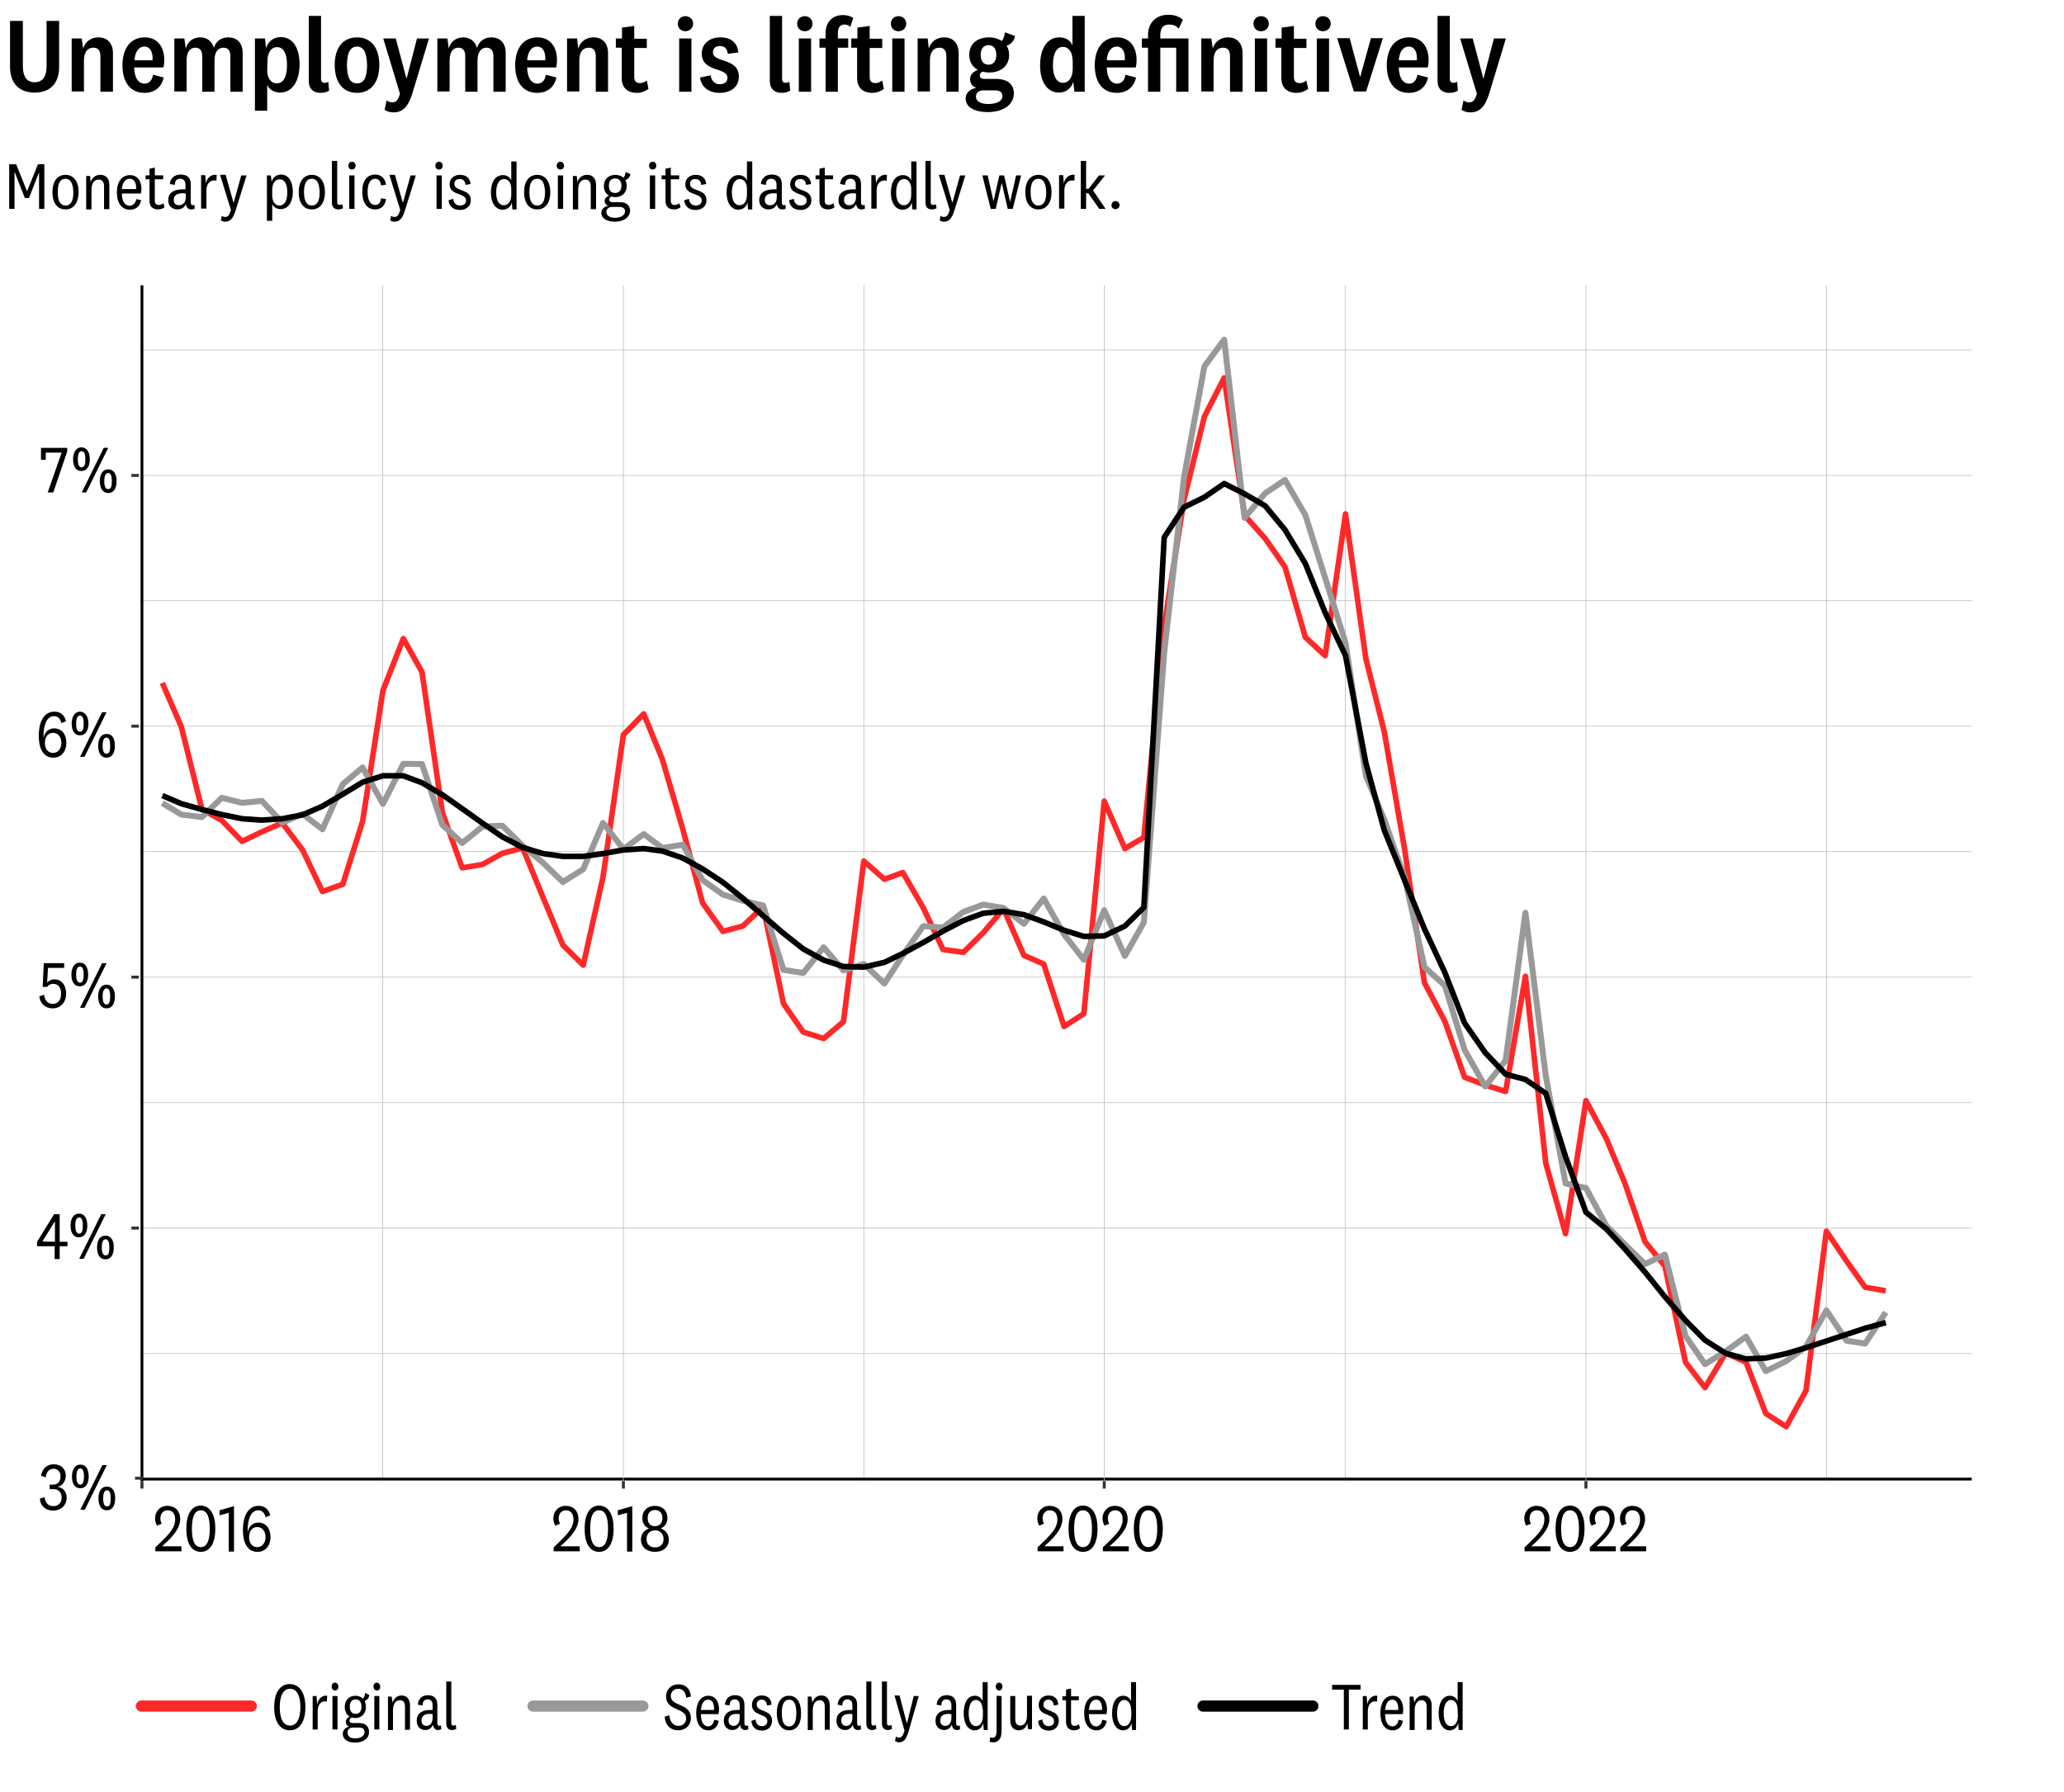<?xml version="1.0" encoding="utf-8"?>
<!-- Generator: Adobe Illustrator 27.5.0, SVG Export Plug-In . SVG Version: 6.00 Build 0)  -->
<svg version="1.0" id="Layer_1" xmlns="http://www.w3.org/2000/svg" xmlns:xlink="http://www.w3.org/1999/xlink" x="0px" y="0px"
	 viewBox="0 0 740 642.7" style="enable-background:new 0 0 740 642.7;" xml:space="preserve">
<style type="text/css">
	.st0{fill:#FFFFFF;}
	.st1{enable-background:new    ;}
	.st2{fill:none;stroke:#FF2828;stroke-width:4;stroke-linecap:round;stroke-linejoin:round;stroke-miterlimit:10;}
	.st3{fill:none;stroke:#999999;stroke-width:4;stroke-linecap:round;stroke-linejoin:round;stroke-miterlimit:10;}
	.st4{fill:none;stroke:#000000;stroke-width:4;stroke-linecap:round;stroke-linejoin:round;stroke-miterlimit:10;}
	.st5{fill:none;stroke:#BEBEBE;stroke-width:0.246;stroke-linejoin:round;stroke-miterlimit:10;}
	.st6{fill:none;stroke:#BEBEBE;stroke-width:0.25;stroke-linejoin:round;stroke-miterlimit:10;}
	.st7{fill:none;stroke:#000000;stroke-linejoin:round;stroke-miterlimit:10;}
	.st8{fill:none;stroke:#FF2828;stroke-width:2;stroke-linejoin:round;stroke-miterlimit:10;}
	.st9{fill:none;stroke:#999999;stroke-width:2.13;stroke-linejoin:round;stroke-miterlimit:10;}
	.st10{fill:none;stroke:#000000;stroke-width:2;stroke-linejoin:round;stroke-miterlimit:10;}
	.st11{fill:none;stroke:#333333;stroke-width:1.07;stroke-linejoin:round;stroke-miterlimit:10;}
</style>
<rect class="st0" width="740" height="642.7"/>
<g class="st1">
	<path d="M16.7,23.8V7.5h4.5V24c0,6.2-3.5,9.2-8.8,9.2S3.6,30.1,3.6,24V7.5h4.6v16.3c0,3.5,1.3,5.7,4.2,5.7
		C15.4,29.5,16.7,27.3,16.7,23.8z"/>
	<path d="M29.8,17.4c0.8-2.5,2.8-4,5.5-4c3.2,0,5.2,2.1,5.2,5.7v13.8H36V20.2c0-1.9-0.7-3.1-2.5-3.1c-1.9,0-3.4,1.3-3.4,4.6v11.1
		h-4.4v-19h3.6L29.8,17.4z"/>
	<path d="M54.9,26.8l3.8,1c-0.8,3.6-3.4,5.5-6.9,5.5c-5,0-7.9-3.7-7.9-9.9c0-6,2.9-10,8-10c4.7,0,7,3.6,7,8.1c0,1-0.1,1.9-0.3,2.7
		H48.1c0.1,3.6,1.4,5.8,3.8,5.8C53.6,29.9,54.5,28.8,54.9,26.8z M54.7,21.6c0-0.3,0-0.6,0-0.9c0-2.1-0.9-4-2.9-4
		c-2.2,0-3.4,2.1-3.6,4.9H54.7z"/>
	<path d="M81.8,13.4c3.2,0,5.2,2,5.2,5.6v13.9h-4.4V20.2c0-1.9-0.7-3.1-2.5-3.1c-1.7,0-3.2,1.3-3.2,4.6v11.2h-4.4V20.2
		c0-1.9-0.7-3.1-2.5-3.1c-1.7,0-3.1,1.3-3.1,4.6v11.1h-4.4v-19h3.6l0.5,3.6c0.7-2.6,2.7-4,5.2-4s4.3,1.5,4.9,3.8
		C77.3,14.9,79.2,13.4,81.8,13.4z"/>
	<path d="M95.4,17.3c0.6-2.2,2.5-4,5.2-4c4.5,0,6.8,4,6.8,9.8c0,6-2.6,10.1-7,10.1c-2.2,0-4-1.2-4.6-2.8v9.3h-4.4V13.8H95L95.4,17.3
		z M95.8,25.2c0,3.1,1.6,4.7,3.4,4.7c2.4,0,3.7-2.3,3.7-6.6c0-4.2-1.3-6.4-3.6-6.4c-1.9,0-3.4,1.7-3.4,5L95.8,25.2L95.8,25.2z"/>
	<path d="M118,32.5c-0.7,0.5-1.9,0.8-3.1,0.8c-2.4,0-4.2-1.3-4.2-4.3V5.7h4.4v22.6c0,1,0.5,1.4,1.3,1.4c0.5,0,0.9-0.1,1.3-0.4
		L118,32.5z"/>
	<path d="M128,33.3c-5,0-8-3.7-8-10c0-6.2,3-9.9,8-9.9s8,3.7,8,9.9C136,29.6,132.9,33.3,128,33.3z M128,16.7c-2.4,0-3.6,2.2-3.6,6.6
		s1.1,6.6,3.6,6.6s3.6-2.2,3.6-6.6C131.5,18.9,130.4,16.7,128,16.7z"/>
	<path d="M149.5,13.8h4.3l-5.9,19.5c-1.6,5.3-3.7,7-6.9,7c-1.2,0-2.4-0.4-3.1-0.9l0.7-3.4c0.7,0.5,1.3,0.7,2,0.7
		c1.3,0,2.1-0.6,2.8-3.1l-6-19.8h4.5l3.8,14.3h0.1L149.5,13.8z"/>
	<path d="M176.1,13.4c3.2,0,5.2,2,5.2,5.6v13.9h-4.4V20.2c0-1.9-0.7-3.1-2.5-3.1c-1.7,0-3.2,1.3-3.2,4.6v11.2h-4.4V20.2
		c0-1.9-0.7-3.1-2.5-3.1c-1.7,0-3.1,1.3-3.1,4.6v11.1h-4.4v-19h3.6l0.5,3.6c0.7-2.6,2.7-4,5.2-4s4.3,1.5,4.9,3.8
		C171.7,14.9,173.6,13.4,176.1,13.4z"/>
	<path d="M195.7,26.8l3.8,1c-0.8,3.6-3.4,5.5-6.9,5.5c-5,0-7.9-3.7-7.9-9.9c0-6,2.9-10,8-10c4.7,0,7,3.6,7,8.1c0,1-0.1,1.9-0.3,2.7
		H189c0.1,3.6,1.4,5.8,3.8,5.8C194.4,29.9,195.4,28.8,195.7,26.8z M195.5,21.6c0-0.3,0-0.6,0-0.9c0-2.1-0.9-4-2.9-4
		c-2.2,0-3.4,2.1-3.6,4.9H195.5z"/>
	<path d="M207.3,17.4c0.8-2.5,2.8-4,5.5-4c3.2,0,5.2,2.1,5.2,5.7v13.8h-4.4V20.2c0-1.9-0.7-3.1-2.5-3.1c-1.9,0-3.4,1.3-3.4,4.6v11.1
		h-4.4v-19h3.6L207.3,17.4z"/>
	<path d="M232.5,31.9c-1.1,0.8-2.6,1.4-4.1,1.4c-3.4,0-5.5-1.8-5.5-5.3V17.1h-2.1v-3.3h2.2V9.9l4.4-0.6v4.6h4.5v3.3h-4.5v10.4
		c0,1.6,0.8,2.2,2,2.2c0.9,0,1.6-0.3,2.5-0.9L232.5,31.9z"/>
	<path d="M245.7,11.2c-1.5,0-2.7-1.1-2.7-2.7s1.2-2.7,2.7-2.7c1.6,0,2.8,1.1,2.8,2.7S247.2,11.2,245.7,11.2z M247.9,13.8v19.1h-4.4
		V13.8H247.9z"/>
	<path d="M254.8,27c0.2,1.9,1.4,3.2,3.2,3.2c1.7,0,2.8-0.8,2.8-2.3c0-3.9-9.2-1.9-9.2-8.7c0-3.6,2.9-5.8,6.6-5.8c4,0,6.2,2,6.5,5.4
		l-3.8,0.5c-0.1-1.7-1-2.8-2.8-2.8c-1.5,0-2.5,0.8-2.5,2.3c0,3.8,9.3,1.8,9.3,8.7c0,3.7-2.9,5.8-6.9,5.8c-3.9,0-6.6-2.1-7-5.5
		L254.8,27z"/>
	<path d="M283.3,32.5c-0.7,0.5-1.9,0.8-3.1,0.8c-2.4,0-4.2-1.3-4.2-4.3V5.7h4.4v22.6c0,1,0.5,1.4,1.3,1.4c0.5,0,0.9-0.1,1.3-0.4
		L283.3,32.5z"/>
	<path d="M288.5,11.2c-1.5,0-2.7-1.1-2.7-2.7s1.2-2.7,2.7-2.7c1.6,0,2.8,1.1,2.8,2.7S290.1,11.2,288.5,11.2z M290.8,13.8v19.1h-4.4
		V13.8H290.8z"/>
	<path d="M293.8,17.1v-3.3h2.2v-2c0-4,2.6-6.4,6.2-6.4c1.5,0,2.7,0.4,3.7,1l-1,3.2c-0.7-0.5-1.2-0.8-2.1-0.8c-1.6,0-2.4,1.1-2.4,3v2
		h3.7v3.3h-3.7v15.8H296V17.1H293.8z"/>
	<path d="M316.9,31.9c-1.1,0.8-2.6,1.4-4.1,1.4c-3.4,0-5.5-1.8-5.5-5.3V17.1h-2.1v-3.3h2.2V9.9l4.4-0.6v4.6h4.5v3.3h-4.5v10.4
		c0,1.6,0.8,2.2,2,2.2c0.9,0,1.6-0.3,2.5-0.9L316.9,31.9z"/>
	<path d="M322.1,11.2c-1.5,0-2.7-1.1-2.7-2.7s1.2-2.7,2.7-2.7c1.6,0,2.8,1.1,2.8,2.7S323.7,11.2,322.1,11.2z M324.3,13.8v19.1h-4.4
		V13.8H324.3z"/>
	<path d="M333,17.4c0.8-2.5,2.8-4,5.5-4c3.2,0,5.2,2.1,5.2,5.7v13.8h-4.4V20.2c0-1.9-0.7-3.1-2.5-3.1c-1.9,0-3.4,1.3-3.4,4.6v11.1
		H329v-19h3.6L333,17.4z"/>
	<path d="M354.1,40.2c-4.2,0-7.9-1.5-7.9-4.9c0-2,1.6-3.4,3.9-3.8c-1.4-0.4-2.3-1.5-2.3-3.1c0-1.7,1.2-2.8,2.8-3.3
		c-1.9-1.1-3.1-2.9-3.1-5.4c0-4,2.9-6.3,7.1-6.3c1.8,0,3.3,0.5,4.6,1.3c0.6-0.7,0.9-1.8,1.1-3.1l3.6,1.3c-0.2,1.7-1.5,3-3,3.5
		c0.6,0.9,0.9,2.1,0.9,3.3c0,4-3,6.3-7.2,6.3c-0.8,0-1.6-0.1-2.3-0.3c-0.7,0.3-1,0.7-1,1.4c0,0.8,0.6,1.2,1.6,1.2h4.2
		c4.2,0,6.4,2,6.4,5.2C363.4,38.2,358.8,40.2,354.1,40.2z M354.2,37.3c3,0,5.2-0.9,5.2-2.9c0-1.3-0.9-2-2.7-2h-4.1
		c-1.6,0-2.7,0.8-2.7,2.3C349.9,36.4,351.8,37.3,354.2,37.3z M354.4,23.2c1.8,0,2.8-1.3,2.8-3.5c0-2.3-1-3.5-2.8-3.5
		s-2.8,1.3-2.8,3.5C351.6,22,352.7,23.2,354.4,23.2z"/>
	<path d="M384.8,29.3c-0.7,2.5-2.7,3.9-5.2,3.9c-4,0-6.7-3.7-6.7-9.7c0-6.2,2.6-10.1,6.9-10.1c2.5,0,4.1,1.3,4.7,2.9V5.7h4.4v27.2
		h-3.7L384.8,29.3z M384.5,21.4c0-3-1.6-4.6-3.4-4.6c-2.3,0-3.6,2.4-3.6,6.6c0,3.9,1.3,6.3,3.6,6.3c1.9,0,3.5-1.7,3.5-5v-3.3H384.5z
		"/>
	<path d="M403.5,26.8l3.8,1c-0.8,3.6-3.4,5.5-6.9,5.5c-5,0-7.9-3.7-7.9-9.9c0-6,2.9-10,8-10c4.7,0,7,3.6,7,8.1c0,1-0.1,1.9-0.3,2.7
		h-10.4c0.1,3.6,1.4,5.8,3.8,5.8C402.2,29.9,403.2,28.8,403.5,26.8z M403.3,21.6c0-0.3,0-0.6,0-0.9c0-2.1-0.9-4-2.9-4
		c-2.2,0-3.4,2.1-3.6,4.9H403.3z"/>
	<path d="M411.6,32.9V17.1h-2.2v-3.3h2.2v-1.2c0-4.5,2.9-7.3,7.3-7.3c2.2,0,3.9,0.6,5.2,1.8l-1.5,3.2c-0.9-1.1-2-1.5-3.4-1.5
		c-2.4,0-3.2,1.5-3.2,3.9v1.1h10.1v19.1h-4.4V17.1H416v15.8H411.6z"/>
	<path d="M434.8,17.4c0.8-2.5,2.8-4,5.5-4c3.2,0,5.2,2.1,5.2,5.7v13.8H441V20.2c0-1.9-0.7-3.1-2.5-3.1c-1.9,0-3.4,1.3-3.4,4.6v11.1
		h-4.4v-19h3.6L434.8,17.4z"/>
	<path d="M452.1,11.2c-1.5,0-2.7-1.1-2.7-2.7s1.2-2.7,2.7-2.7c1.6,0,2.8,1.1,2.8,2.7S453.7,11.2,452.1,11.2z M454.3,13.8v19.1h-4.4
		V13.8H454.3z"/>
	<path d="M469,31.9c-1.1,0.8-2.6,1.4-4.1,1.4c-3.4,0-5.5-1.8-5.5-5.3V17.1h-2.1v-3.3h2.2V9.9l4.4-0.6v4.6h4.5v3.3h-4.5v10.4
		c0,1.6,0.8,2.2,2,2.2c0.9,0,1.6-0.3,2.5-0.9L469,31.9z"/>
	<path d="M474.3,11.2c-1.5,0-2.7-1.1-2.7-2.7s1.2-2.7,2.7-2.7c1.6,0,2.8,1.1,2.8,2.7S475.8,11.2,474.3,11.2z M476.5,13.8v19.1h-4.4
		V13.8H476.5z"/>
	<path d="M487.7,27.5l3.8-13.8h4.3l-6,19.1h-4.4l-6-19.1h4.5l3.7,13.8H487.7z"/>
	<path d="M508.2,26.8l3.8,1c-0.8,3.6-3.4,5.5-6.9,5.5c-5,0-7.9-3.7-7.9-9.9c0-6,2.9-10,8-10c4.7,0,7,3.6,7,8.1c0,1-0.1,1.9-0.3,2.7
		h-10.4c0.1,3.6,1.4,5.8,3.8,5.8C506.9,29.9,507.8,28.8,508.2,26.8z M508,21.6c0-0.3,0-0.6,0-0.9c0-2.1-0.9-4-2.9-4
		c-2.2,0-3.4,2.1-3.6,4.9H508z"/>
	<path d="M522.7,32.5c-0.7,0.5-1.9,0.8-3.1,0.8c-2.4,0-4.2-1.3-4.2-4.3V5.7h4.4v22.6c0,1,0.5,1.4,1.3,1.4c0.5,0,0.9-0.1,1.3-0.4
		L522.7,32.5z"/>
	<path d="M535.6,13.8h4.3L534,33.3c-1.6,5.3-3.7,7-6.9,7c-1.2,0-2.4-0.4-3.1-0.9l0.7-3.4c0.7,0.5,1.3,0.7,2,0.7
		c1.3,0,2.1-0.6,2.8-3.1l-6-19.8h4.5l3.8,14.3h0.1L535.6,13.8z"/>
</g>
<g class="st1">
	<path d="M10.4,71H8.9l-3.6-9.2H5.2v3v10.1H3.3v-16h2.5l3.9,9.7l0,0l3.9-9.7h2.3v16H14V64.8v-3h0L10.4,71z"/>
	<path d="M23.5,75.1c-3,0-4.7-2.4-4.7-6.2c0-3.9,1.8-6.2,4.7-6.2s4.7,2.4,4.7,6.2C28.1,72.8,26.4,75.1,23.5,75.1z M23.5,64.1
		c-1.9,0-2.8,1.6-2.8,4.8c0,3.1,0.9,4.8,2.8,4.8s2.8-1.6,2.8-4.8C26.2,65.8,25.3,64.1,23.5,64.1z"/>
	<path d="M32.5,65.3c0.5-1.6,1.8-2.6,3.5-2.6c2,0,3.2,1.3,3.2,3.6V75h-1.9v-8.3c0-1.3-0.6-2.3-1.9-2.3c-1.4,0-2.6,1-2.6,3.6v7.1
		h-1.9v-12h1.4L32.5,65.3z"/>
	<path d="M48.9,71.4l1.7,0.4c-0.4,2.2-1.9,3.4-4,3.4c-3,0-4.7-2.4-4.7-6.2c0-3.7,1.7-6.2,4.7-6.2c2.8,0,4.1,2.3,4.1,4.9
		c0,0.7-0.1,1.2-0.2,1.7h-6.8c0,2.7,1,4.4,2.9,4.4C47.8,73.6,48.6,72.8,48.9,71.4z M48.8,67.8c0-0.2,0-0.5,0-0.6
		c0-1.6-0.7-3.1-2.3-3.1c-1.7,0-2.6,1.5-2.8,3.7H48.8z"/>
	<path d="M59,74.3c-0.6,0.5-1.4,0.8-2.3,0.8c-2,0-3.1-1.1-3.1-3v-7.8h-1.4v-1.4h1.4v-2.4l1.9-0.4v2.8h3v1.4h-3V72
		c0,1.1,0.6,1.5,1.4,1.5c0.6,0,1.1-0.2,1.7-0.6L59,74.3z"/>
	<path d="M68.4,72.7c0,0.6,0.3,0.9,0.7,0.9c0.2,0,0.5-0.1,0.6-0.2l0.1,1.4c-0.3,0.2-0.8,0.3-1.2,0.3c-0.8,0-1.4-0.3-1.7-1
		c-0.1-0.2-0.2-0.5-0.3-0.9c-0.4,1.2-1.6,1.9-3,1.9c-1.9,0-3.3-1.3-3.3-3.3c0-2.5,1.8-3.9,5.2-3.9c0.3,0,0.6,0,1,0v-1.7
		c0-1.2-0.6-2.1-1.9-2.1c-1.3,0-1.9,0.8-1.9,2.2L60.9,66c0.2-2.2,1.7-3.4,3.9-3.4c2.3,0,3.6,1.1,3.6,3.4
		C68.4,66,68.4,72.7,68.4,72.7z M66.6,69.4c-0.3,0-0.6-0.1-1-0.1c-2.1,0-3.3,0.7-3.3,2.4c0,1.2,0.7,1.9,1.9,1.9
		c1.3,0,2.4-0.9,2.4-2.9V69.4z"/>
	<path d="M77.6,64.8c-0.2,0-0.5-0.1-0.8-0.1c-1.7,0-2.8,1.4-2.8,3.6v6.5h-1.9v-12h1.5l0.2,3c0.4-2,1.9-3.4,3.9-3.1L77.6,64.8z"/>
	<path d="M86.5,62.9h1.9l-3.9,12.5c-1,3.3-2.2,4.1-3.8,4.1c-0.6,0-1.1-0.2-1.5-0.5l0.3-1.6c0.5,0.3,0.7,0.4,1.2,0.4
		c1,0,1.5-0.5,2.1-2.5l-3.9-12.6h2l2.8,9.9h0.1L86.5,62.9z"/>
	<path d="M97.4,65.2c0.3-1.4,1.6-2.6,3.3-2.6c2.9,0,4.3,2.7,4.3,6.2c0,3.6-1.6,6.2-4.4,6.2c-1.5,0-2.5-0.8-3-1.8v6h-1.9V62.9h1.4
		L97.4,65.2z M97.6,70.1c0,2.4,1.2,3.6,2.6,3.6c1.8,0,2.8-1.7,2.8-4.7s-0.9-4.7-2.8-4.7c-1.4,0-2.6,1.3-2.6,3.8V70.1z"/>
	<path d="M111.8,75.1c-3,0-4.7-2.4-4.7-6.2c0-3.9,1.8-6.2,4.7-6.2s4.7,2.4,4.7,6.2C116.5,72.8,114.7,75.1,111.8,75.1z M111.8,64.1
		c-1.9,0-2.8,1.6-2.8,4.8c0,3.1,0.9,4.8,2.8,4.8s2.8-1.6,2.8-4.8C114.5,65.8,113.7,64.1,111.8,64.1z"/>
	<path d="M123,74.7c-0.4,0.2-1.1,0.4-1.7,0.4c-1.4,0-2.3-0.8-2.3-2.4v-15h1.9v14.9c0,0.6,0.3,0.9,0.9,0.9c0.3,0,0.6-0.1,0.9-0.3
		L123,74.7z"/>
	<path d="M126.2,60.8c-0.8,0-1.3-0.6-1.3-1.4c0-0.8,0.5-1.4,1.3-1.4s1.3,0.6,1.3,1.4S126.9,60.8,126.2,60.8z M127.1,62.9v12h-1.9
		v-12H127.1z"/>
	<path d="M134.5,62.6c2.3,0,3.6,1.5,3.9,3.6l-1.8,0.3c-0.1-1.4-0.8-2.4-2.1-2.4c-1.8,0-2.7,1.8-2.7,4.7c0,2.9,0.9,4.7,2.7,4.7
		c1.3,0,2-1,2.1-2.4l1.8,0.3c-0.3,2.2-1.6,3.7-3.9,3.7c-2.9,0-4.6-2.4-4.6-6.2C129.8,65,131.5,62.6,134.5,62.6z"/>
	<path d="M147.2,62.9h1.9l-3.9,12.5c-1,3.3-2.2,4.1-3.8,4.1c-0.6,0-1.1-0.2-1.5-0.5l0.3-1.6c0.5,0.3,0.7,0.4,1.2,0.4
		c1,0,1.5-0.5,2.1-2.5l-3.9-12.6h2l2.8,9.9h0.1L147.2,62.9z"/>
	<path d="M157.4,60.8c-0.8,0-1.3-0.6-1.3-1.4c0-0.8,0.5-1.4,1.3-1.4s1.3,0.6,1.3,1.4S158.2,60.8,157.4,60.8z M158.4,62.9v12h-1.9
		v-12H158.4z"/>
	<path d="M162.5,71.3c0.1,1.4,1,2.4,2.4,2.4c1.3,0,2.2-0.6,2.2-1.8c0-2.9-5.9-1.6-5.9-5.8c0-2.1,1.6-3.4,3.7-3.4
		c2.3,0,3.6,1.2,3.8,3.3l-1.8,0.3c-0.1-1.2-0.7-2.1-2.1-2.1c-1.2,0-1.9,0.6-1.9,1.8c0,2.8,5.9,1.5,5.9,5.8c0,2.2-1.7,3.5-3.9,3.5
		c-2.4,0-3.9-1.3-4.1-3.5L162.5,71.3z"/>
	<path d="M183.5,72.6c-0.4,1.7-1.8,2.6-3.3,2.6c-2.5,0-4.2-2.4-4.2-6.1s1.5-6.3,4.3-6.3c1.6,0,2.6,0.9,3,1.9v-6.8h1.9v17.2h-1.5
		L183.5,72.6z M183.3,67.7c0-2.4-1.3-3.5-2.6-3.5c-1.7,0-2.8,1.8-2.8,4.8c0,2.8,0.9,4.6,2.8,4.6c1.4,0,2.6-1.2,2.6-3.8V67.7z"/>
	<path d="M192.6,75.1c-3,0-4.7-2.4-4.7-6.2c0-3.9,1.8-6.2,4.7-6.2s4.7,2.4,4.7,6.2C197.3,72.8,195.5,75.1,192.6,75.1z M192.6,64.1
		c-1.9,0-2.8,1.6-2.8,4.8c0,3.1,0.9,4.8,2.8,4.8s2.8-1.6,2.8-4.8C195.3,65.8,194.5,64.1,192.6,64.1z"/>
	<path d="M200.9,60.8c-0.8,0-1.3-0.6-1.3-1.4c0-0.8,0.5-1.4,1.3-1.4s1.3,0.6,1.3,1.4C202.3,60.2,201.7,60.8,200.9,60.8z M201.9,62.9
		v12H200v-12H201.9z"/>
	<path d="M207,65.3c0.5-1.6,1.8-2.6,3.5-2.6c2,0,3.2,1.3,3.2,3.6V75h-1.9v-8.3c0-1.3-0.6-2.3-1.9-2.3c-1.4,0-2.6,1-2.6,3.6v7.1h-1.9
		v-12h1.4L207,65.3z"/>
	<path d="M220.4,79.5c-2.5,0-4.8-1-4.8-3.2c0-1.3,1.1-2.3,2.5-2.5c-0.8-0.2-1.3-0.9-1.3-1.7c0-1,0.6-1.6,1.6-1.9
		c-1.2-0.6-1.9-1.9-1.9-3.5c0-2.4,1.7-4,4.1-4c1.2,0,2.2,0.4,2.9,1c0.5-0.4,0.7-1.1,0.8-2l1.7,0.7c-0.1,1.1-0.9,1.9-1.8,2.2
		c0.3,0.6,0.5,1.3,0.5,2.1c0,2.4-1.7,4-4.1,4c-0.5,0-0.9-0.1-1.4-0.2c-0.5,0.2-0.8,0.6-0.8,1.1c0,0.6,0.5,0.9,1.2,0.9h2.7
		c2.3,0,3.6,1.2,3.6,3.1C225.8,78.3,223.1,79.5,220.4,79.5z M220.4,78.1c2,0,3.7-0.8,3.7-2.3c0-1-0.7-1.6-2.1-1.6h-2.5
		c-1.2,0-2.1,0.7-2.1,1.8C217.4,77.4,218.8,78.1,220.4,78.1z M220.5,69.2c1.4,0,2.3-0.9,2.3-2.6S222,64,220.5,64
		c-1.4,0-2.2,0.9-2.2,2.6S219.1,69.2,220.5,69.2z"/>
	<path d="M234,60.8c-0.8,0-1.3-0.6-1.3-1.4c0-0.8,0.5-1.4,1.3-1.4s1.3,0.6,1.3,1.4S234.8,60.8,234,60.8z M234.9,62.9v12H233v-12
		H234.9z"/>
	<path d="M244,74.3c-0.6,0.5-1.4,0.8-2.3,0.8c-2,0-3.1-1.1-3.1-3v-7.8h-1.4v-1.4h1.4v-2.4l1.9-0.4v2.8h3v1.4h-3V72
		c0,1.1,0.6,1.5,1.4,1.5c0.6,0,1.1-0.2,1.7-0.6L244,74.3z"/>
	<path d="M247,71.3c0.1,1.4,1,2.4,2.4,2.4c1.3,0,2.2-0.6,2.2-1.8c0-2.9-5.9-1.6-5.9-5.8c0-2.1,1.6-3.4,3.7-3.4
		c2.3,0,3.6,1.2,3.8,3.3l-1.8,0.3c-0.1-1.2-0.7-2.1-2.1-2.1c-1.2,0-1.9,0.6-1.9,1.8c0,2.8,5.9,1.5,5.9,5.8c0,2.2-1.7,3.5-3.9,3.5
		c-2.4,0-3.9-1.3-4.1-3.5L247,71.3z"/>
	<path d="M268,72.6c-0.4,1.7-1.8,2.6-3.3,2.6c-2.5,0-4.2-2.4-4.2-6.1s1.5-6.3,4.3-6.3c1.6,0,2.6,0.9,3,1.9v-6.8h1.9v17.2h-1.5
		L268,72.6z M267.8,67.7c0-2.4-1.3-3.5-2.6-3.5c-1.7,0-2.8,1.8-2.8,4.8c0,2.8,0.9,4.6,2.8,4.6c1.4,0,2.6-1.2,2.6-3.8V67.7z"/>
	<path d="M280.3,72.7c0,0.6,0.3,0.9,0.7,0.9c0.2,0,0.5-0.1,0.6-0.2l0.1,1.4c-0.3,0.2-0.8,0.3-1.2,0.3c-0.8,0-1.4-0.3-1.7-1
		c-0.1-0.2-0.2-0.5-0.3-0.9c-0.4,1.2-1.6,1.9-3,1.9c-1.9,0-3.3-1.3-3.3-3.3c0-2.5,1.8-3.9,5.2-3.9c0.3,0,0.6,0,1,0v-1.7
		c0-1.2-0.6-2.1-1.9-2.1s-1.9,0.8-1.9,2.2l-1.8-0.3c0.2-2.2,1.7-3.4,3.9-3.4c2.3,0,3.6,1.1,3.6,3.4L280.3,72.7L280.3,72.7z
		 M278.5,69.4c-0.3,0-0.6-0.1-1-0.1c-2.1,0-3.3,0.7-3.3,2.4c0,1.2,0.7,1.9,1.9,1.9c1.3,0,2.4-0.9,2.4-2.9V69.4z"/>
	<path d="M284.6,71.3c0.1,1.4,1,2.4,2.4,2.4c1.3,0,2.2-0.6,2.2-1.8c0-2.9-5.9-1.6-5.9-5.8c0-2.1,1.6-3.4,3.7-3.4
		c2.3,0,3.6,1.2,3.8,3.3l-1.8,0.3c-0.1-1.2-0.7-2.1-2.1-2.1c-1.2,0-1.9,0.6-1.9,1.8c0,2.8,5.9,1.5,5.9,5.8c0,2.2-1.7,3.5-3.9,3.5
		c-2.4,0-3.9-1.3-4.1-3.5L284.6,71.3z"/>
	<path d="M299.2,74.3c-0.6,0.5-1.4,0.8-2.3,0.8c-2,0-3.1-1.1-3.1-3v-7.8h-1.4v-1.4h1.4v-2.4l1.9-0.4v2.8h3v1.4h-3V72
		c0,1.1,0.6,1.5,1.4,1.5c0.6,0,1.1-0.2,1.7-0.6L299.2,74.3z"/>
	<path d="M308.7,72.7c0,0.6,0.3,0.9,0.7,0.9c0.2,0,0.5-0.1,0.6-0.2l0.1,1.4c-0.3,0.2-0.8,0.3-1.2,0.3c-0.8,0-1.4-0.3-1.7-1
		c-0.1-0.2-0.2-0.5-0.3-0.9c-0.4,1.2-1.6,1.9-3,1.9c-1.9,0-3.3-1.3-3.3-3.3c0-2.5,1.8-3.9,5.2-3.9c0.3,0,0.6,0,1,0v-1.7
		c0-1.2-0.6-2.1-1.9-2.1s-1.9,0.8-1.9,2.2l-1.8-0.3c0.2-2.2,1.7-3.4,3.9-3.4c2.3,0,3.6,1.1,3.6,3.4L308.7,72.7L308.7,72.7z
		 M306.9,69.4c-0.3,0-0.6-0.1-1-0.1c-2.1,0-3.3,0.7-3.3,2.4c0,1.2,0.7,1.9,1.9,1.9c1.3,0,2.4-0.9,2.4-2.9V69.4z"/>
	<path d="M317.9,64.8c-0.2,0-0.5-0.1-0.8-0.1c-1.7,0-2.8,1.4-2.8,3.6v6.5h-1.9v-12h1.5l0.2,3c0.4-2,1.9-3.4,3.9-3.1L317.9,64.8z"/>
	<path d="M326.9,72.6c-0.4,1.7-1.8,2.6-3.3,2.6c-2.5,0-4.2-2.4-4.2-6.1s1.5-6.3,4.3-6.3c1.6,0,2.6,0.9,3,1.9v-6.8h1.9v17.2h-1.5
		L326.9,72.6z M326.7,67.7c0-2.4-1.3-3.5-2.6-3.5c-1.7,0-2.8,1.8-2.8,4.8c0,2.8,0.9,4.6,2.8,4.6c1.4,0,2.6-1.2,2.6-3.8V67.7z"/>
	<path d="M335.8,74.7c-0.4,0.2-1.1,0.4-1.7,0.4c-1.4,0-2.3-0.8-2.3-2.4v-15h1.9v14.9c0,0.6,0.3,0.9,0.9,0.9c0.3,0,0.6-0.1,0.9-0.3
		L335.8,74.7z"/>
	<path d="M344.2,62.9h1.9l-3.9,12.5c-1,3.3-2.2,4.1-3.8,4.1c-0.6,0-1.1-0.2-1.5-0.5l0.3-1.6c0.5,0.3,0.7,0.4,1.2,0.4
		c1,0,1.5-0.5,2.1-2.5l-3.9-12.6h2l2.8,9.9h0.1L344.2,62.9z"/>
	<path d="M360,62.9l2.1,9.3h0.1l2.1-9.3h1.8l-3,12h-1.8l-2.1-9.1h-0.1l-2.1,9.1h-1.8l-3-12h1.9l2.1,9.3l0,0l2.1-9.3L360,62.9
		L360,62.9z"/>
	<path d="M372.3,75.1c-3,0-4.7-2.4-4.7-6.2c0-3.9,1.8-6.2,4.7-6.2c3,0,4.7,2.4,4.7,6.2C377,72.8,375.2,75.1,372.3,75.1z M372.3,64.1
		c-1.9,0-2.8,1.6-2.8,4.8c0,3.1,0.9,4.8,2.8,4.8s2.8-1.6,2.8-4.8C375,65.8,374.1,64.1,372.3,64.1z"/>
	<path d="M385.2,64.8c-0.2,0-0.5-0.1-0.8-0.1c-1.7,0-2.8,1.4-2.8,3.6v6.5h-1.9v-12h1.5l0.2,3c0.4-2,1.9-3.4,3.9-3.1L385.2,64.8z"/>
	<path d="M396.4,74.9h-2.3l-3.9-5.6h-0.8v5.6h-1.9V57.7h1.9v10h0.9l3.7-4.8h2.2l-4.3,5.4L396.4,74.9z"/>
	<path d="M399.9,75c-0.8,0-1.4-0.6-1.4-1.4s0.6-1.5,1.4-1.5s1.5,0.6,1.5,1.5C401.4,74.4,400.7,75,399.9,75z"/>
</g>
<g class="st1">
	<path d="M109.5,612.2c0,5.2-2.1,8.3-5.6,8.3s-5.6-3.1-5.6-8.3s2.1-8.3,5.6-8.3C107.4,604,109.5,607,109.5,612.2z M100.3,612.2
		c0,4,1.2,6.6,3.7,6.6s3.7-2.6,3.7-6.6s-1.2-6.6-3.7-6.6C101.5,605.6,100.3,608.2,100.3,612.2z"/>
	<path d="M117.2,610.2c-0.2,0-0.4-0.1-0.7-0.1c-1.6,0-2.6,1.4-2.6,3.6v6.5h-1.8v-12h1.4l0.2,3c0.4-2,1.8-3.4,3.6-3.1L117.2,610.2z"
		/>
	<path d="M120.1,606.2c-0.7,0-1.2-0.6-1.2-1.4c0-0.8,0.5-1.4,1.2-1.4s1.2,0.6,1.2,1.4C121.4,605.6,120.9,606.2,120.1,606.2z
		 M121,608.2v12h-1.8v-12H121z"/>
	<path d="M127.3,624.9c-2.4,0-4.4-1-4.4-3.2c0-1.3,1-2.3,2.3-2.5c-0.7-0.2-1.2-0.9-1.2-1.7c0-1,0.6-1.6,1.4-1.9
		c-1.1-0.6-1.8-1.9-1.8-3.5c0-2.4,1.6-4,3.8-4c1.1,0,2,0.4,2.7,1c0.5-0.4,0.7-1.1,0.8-2l1.5,0.7c-0.1,1.1-0.8,1.9-1.7,2.2
		c0.3,0.6,0.5,1.3,0.5,2.1c0,2.4-1.6,4-3.8,4c-0.4,0-0.9-0.1-1.3-0.2c-0.5,0.2-0.8,0.6-0.8,1.1c0,0.6,0.4,0.9,1.1,0.9h2.5
		c2.1,0,3.4,1.2,3.4,3.1C132.4,623.7,129.9,624.9,127.3,624.9z M127.3,623.4c1.9,0,3.4-0.8,3.4-2.3c0-1-0.6-1.6-1.9-1.6h-2.3
		c-1.1,0-1.9,0.7-1.9,1.8C124.6,622.8,125.9,623.4,127.3,623.4z M127.5,614.6c1.3,0,2.1-0.9,2.1-2.6s-0.8-2.6-2.1-2.6
		c-1.3,0-2.1,0.9-2.1,2.6S126.2,614.6,127.5,614.6z"/>
	<path d="M135.1,606.2c-0.7,0-1.2-0.6-1.2-1.4c0-0.8,0.5-1.4,1.2-1.4s1.2,0.6,1.2,1.4C136.4,605.6,135.9,606.2,135.1,606.2z
		 M136,608.2v12h-1.8v-12H136z"/>
	<path d="M140.8,610.6c0.4-1.6,1.6-2.6,3.2-2.6c1.8,0,3,1.3,3,3.6v8.7h-1.8V612c0-1.3-0.5-2.3-1.8-2.3s-2.5,1-2.5,3.6v7.1h-1.8v-12
		h1.3L140.8,610.6z"/>
	<path d="M156.8,618c0,0.6,0.3,0.9,0.7,0.9c0.2,0,0.4-0.1,0.6-0.2l0.1,1.4c-0.3,0.2-0.8,0.3-1.1,0.3c-0.7,0-1.3-0.3-1.6-1
		c-0.1-0.2-0.2-0.5-0.3-0.9c-0.4,1.2-1.5,1.9-2.7,1.9c-1.8,0-3.1-1.3-3.1-3.3c0-2.5,1.7-3.9,4.8-3.9c0.3,0,0.6,0,0.9,0v-1.7
		c0-1.2-0.5-2.1-1.8-2.1c-1.2,0-1.8,0.8-1.8,2.2l-1.7-0.3c0.2-2.2,1.6-3.4,3.6-3.4c2.1,0,3.4,1.1,3.4,3.4L156.8,618L156.8,618z
		 M155.1,614.7c-0.2,0-0.6-0.1-0.9-0.1c-2,0-3.1,0.7-3.1,2.4c0,1.2,0.7,1.9,1.8,1.9c1.2,0,2.2-0.9,2.2-2.9V614.7z"/>
	<path d="M163.6,620c-0.4,0.2-1,0.4-1.5,0.4c-1.3,0-2.1-0.8-2.1-2.4v-15h1.8v14.9c0,0.6,0.3,0.9,0.8,0.9c0.3,0,0.6-0.1,0.8-0.3
		L163.6,620z"/>
</g>
<line class="st2" x1="50.7" y1="611.8" x2="90.1" y2="611.8"/>
<g class="st1">
	<path d="M238.3,615.6l1.7-0.5c0.1,2.2,1.4,3.8,3.2,3.8c1.6,0,2.8-1,2.8-2.7c0-3.9-7.2-2.5-7.2-7.9c0-2.5,1.9-4.3,4.4-4.3
		c2.6,0,4.3,1.5,4.5,4.4l-1.7,0.4c-0.1-1.8-1.1-3.2-2.8-3.2c-1.6,0-2.7,1.1-2.7,2.6c0,3.9,7.2,2.4,7.2,7.9c0,2.7-2,4.4-4.6,4.4
		C240.4,620.5,238.5,618.6,238.3,615.6z"/>
	<path d="M256.1,616.7l1.6,0.4c-0.4,2.2-1.8,3.4-3.7,3.4c-2.8,0-4.4-2.4-4.4-6.2c0-3.7,1.6-6.2,4.4-6.2c2.6,0,3.8,2.3,3.8,4.9
		c0,0.7-0.1,1.2-0.2,1.7h-6.3c0,2.7,0.9,4.4,2.7,4.4C255.1,619,255.8,618.1,256.1,616.7z M256,613.2c0-0.2,0-0.5,0-0.6
		c0-1.6-0.6-3.1-2.1-3.1c-1.6,0-2.4,1.5-2.6,3.7L256,613.2L256,613.2z"/>
	<path d="M266.9,618c0,0.6,0.3,0.9,0.7,0.9c0.2,0,0.4-0.1,0.6-0.2l0.1,1.4c-0.3,0.2-0.8,0.3-1.1,0.3c-0.7,0-1.3-0.3-1.6-1
		c-0.1-0.2-0.2-0.5-0.3-0.9c-0.4,1.2-1.5,1.9-2.7,1.9c-1.8,0-3.1-1.3-3.1-3.3c0-2.5,1.7-3.9,4.8-3.9c0.3,0,0.6,0,0.9,0v-1.7
		c0-1.2-0.5-2.1-1.8-2.1c-1.2,0-1.8,0.8-1.8,2.2l-1.7-0.3c0.2-2.2,1.6-3.4,3.6-3.4c2.1,0,3.4,1.1,3.4,3.4V618z M265.2,614.7
		c-0.2,0-0.6-0.1-0.9-0.1c-2,0-3.1,0.7-3.1,2.4c0,1.2,0.7,1.9,1.8,1.9c1.2,0,2.2-0.9,2.2-2.9V614.7z"/>
	<path d="M270.9,616.6c0.1,1.4,0.9,2.4,2.2,2.4c1.2,0,2-0.6,2-1.8c0-2.9-5.5-1.6-5.5-5.8c0-2.1,1.5-3.4,3.5-3.4
		c2.2,0,3.4,1.2,3.5,3.3l-1.6,0.3c-0.1-1.2-0.7-2.1-1.9-2.1c-1.1,0-1.8,0.6-1.8,1.8c0,2.8,5.5,1.5,5.5,5.8c0,2.2-1.6,3.5-3.6,3.5
		c-2.2,0-3.7-1.3-3.8-3.5L270.9,616.6z"/>
	<path d="M282.9,620.5c-2.7,0-4.4-2.4-4.4-6.2c0-3.9,1.6-6.2,4.4-6.2s4.3,2.4,4.3,6.2C287.3,618.1,285.7,620.5,282.9,620.5z
		 M282.9,609.5c-1.7,0-2.6,1.6-2.6,4.8c0,3.1,0.8,4.8,2.6,4.8s2.6-1.6,2.6-4.8S284.7,609.5,282.9,609.5z"/>
	<path d="M291.3,610.6c0.4-1.6,1.6-2.6,3.2-2.6c1.8,0,3,1.3,3,3.6v8.7h-1.8V612c0-1.3-0.5-2.3-1.8-2.3s-2.5,1-2.5,3.6v7.1h-1.8v-12
		h1.3L291.3,610.6z"/>
	<path d="M307.3,618c0,0.6,0.3,0.9,0.7,0.9c0.2,0,0.4-0.1,0.6-0.2l0.1,1.4c-0.3,0.2-0.8,0.3-1.1,0.3c-0.7,0-1.3-0.3-1.6-1
		c-0.1-0.2-0.2-0.5-0.3-0.9c-0.4,1.2-1.5,1.9-2.7,1.9c-1.8,0-3.1-1.3-3.1-3.3c0-2.5,1.7-3.9,4.8-3.9c0.3,0,0.6,0,0.9,0v-1.7
		c0-1.2-0.5-2.1-1.8-2.1c-1.2,0-1.8,0.8-1.8,2.2l-1.7-0.3c0.2-2.2,1.6-3.4,3.6-3.4c2.1,0,3.4,1.1,3.4,3.4V618z M305.6,614.7
		c-0.2,0-0.6-0.1-0.9-0.1c-2,0-3.1,0.7-3.1,2.4c0,1.2,0.7,1.9,1.8,1.9c1.2,0,2.2-0.9,2.2-2.9V614.7z"/>
	<path d="M314.2,620c-0.4,0.2-1,0.4-1.5,0.4c-1.3,0-2.1-0.8-2.1-2.4v-15h1.8v14.9c0,0.6,0.3,0.9,0.8,0.9c0.3,0,0.6-0.1,0.8-0.3
		L314.2,620z"/>
	<path d="M319.8,620c-0.4,0.2-1,0.4-1.5,0.4c-1.3,0-2.1-0.8-2.1-2.4v-15h1.8v14.9c0,0.6,0.3,0.9,0.8,0.9c0.3,0,0.6-0.1,0.8-0.3
		L319.8,620z"/>
	<path d="M327.6,608.2h1.8l-3.6,12.5c-0.9,3.3-2,4.1-3.5,4.1c-0.5,0-1-0.2-1.4-0.5l0.3-1.6c0.4,0.3,0.7,0.4,1.1,0.4
		c0.9,0,1.4-0.5,2-2.5l-3.6-12.6h1.8l2.6,9.9h0.1L327.6,608.2z"/>
	<path d="M342.8,618c0,0.6,0.3,0.9,0.7,0.9c0.2,0,0.4-0.1,0.6-0.2l0.1,1.4c-0.3,0.2-0.8,0.3-1.1,0.3c-0.7,0-1.3-0.3-1.6-1
		c-0.1-0.2-0.2-0.5-0.3-0.9c-0.4,1.2-1.5,1.9-2.7,1.9c-1.8,0-3.1-1.3-3.1-3.3c0-2.5,1.7-3.9,4.8-3.9c0.3,0,0.6,0,0.9,0v-1.7
		c0-1.2-0.5-2.1-1.8-2.1c-1.2,0-1.8,0.8-1.8,2.2l-1.7-0.3c0.2-2.2,1.6-3.4,3.6-3.4c2.1,0,3.4,1.1,3.4,3.4V618z M341.1,614.7
		c-0.2,0-0.6-0.1-0.9-0.1c-2,0-3.1,0.7-3.1,2.4c0,1.2,0.7,1.9,1.8,1.9c1.2,0,2.2-0.9,2.2-2.9V614.7z"/>
	<path d="M352.5,617.9c-0.4,1.7-1.6,2.6-3.1,2.6c-2.3,0-3.9-2.4-3.9-6.1c0-3.7,1.4-6.3,4-6.3c1.5,0,2.4,0.9,2.8,1.9v-6.8h1.8v17.2
		h-1.4L352.5,617.9z M352.3,613.1c0-2.4-1.2-3.5-2.4-3.5c-1.6,0-2.6,1.8-2.6,4.8c0,2.8,0.9,4.6,2.6,4.6c1.3,0,2.5-1.2,2.5-3.8v-2.1
		H352.3z"/>
	<path d="M359.1,608.2v12.7c0,2.9-1.6,4.5-4.3,3.7l0.2-1.6c1.6,0.5,2.3-0.2,2.3-2.3v-12.6L359.1,608.2L359.1,608.2z M358.2,606.2
		c-0.7,0-1.2-0.6-1.2-1.4c0-0.8,0.5-1.4,1.2-1.4s1.2,0.6,1.2,1.4C359.4,605.6,358.9,606.2,358.2,606.2z"/>
	<path d="M368.3,617.9c-0.4,1.7-1.5,2.6-3.1,2.6c-1.7,0-3-1.2-3-3.6v-8.7h1.8v8.4c0,1.3,0.6,2.2,1.8,2.2c1.3,0,2.4-1.1,2.4-3.6v-7.1
		h1.8v12h-1.4L368.3,617.9z"/>
	<path d="M373.7,616.6c0.1,1.4,0.9,2.4,2.2,2.4c1.2,0,2-0.6,2-1.8c0-2.9-5.5-1.6-5.5-5.8c0-2.1,1.5-3.4,3.5-3.4
		c2.2,0,3.4,1.2,3.5,3.3l-1.6,0.3c-0.1-1.2-0.7-2.1-1.9-2.1c-1.1,0-1.8,0.6-1.8,1.8c0,2.8,5.5,1.5,5.5,5.8c0,2.2-1.6,3.5-3.6,3.5
		c-2.2,0-3.7-1.3-3.8-3.5L373.7,616.6z"/>
	<path d="M387.2,619.7c-0.5,0.5-1.3,0.8-2.1,0.8c-1.8,0-2.9-1.1-2.9-3v-7.8h-1.3v-1.4h1.3v-2.4l1.8-0.4v2.8h2.8v1.4H384v7.7
		c0,1.1,0.5,1.5,1.3,1.5c0.6,0,1-0.2,1.5-0.6L387.2,619.7z"/>
	<path d="M395.2,616.7l1.6,0.4c-0.4,2.2-1.8,3.4-3.7,3.4c-2.8,0-4.4-2.4-4.4-6.2c0-3.7,1.6-6.2,4.4-6.2c2.6,0,3.8,2.3,3.8,4.9
		c0,0.7-0.1,1.2-0.2,1.7h-6.3c0,2.7,0.9,4.4,2.7,4.4C394.2,619,395,618.1,395.2,616.7z M395.1,613.2c0-0.2,0-0.5,0-0.6
		c0-1.6-0.6-3.1-2.1-3.1c-1.6,0-2.4,1.5-2.6,3.7L395.1,613.2L395.1,613.2z"/>
	<path d="M405.7,617.9c-0.4,1.7-1.6,2.6-3.1,2.6c-2.3,0-3.9-2.4-3.9-6.1c0-3.7,1.4-6.3,4-6.3c1.5,0,2.4,0.9,2.8,1.9v-6.8h1.8v17.2
		h-1.4L405.7,617.9z M405.5,613.1c0-2.4-1.2-3.5-2.4-3.5c-1.6,0-2.6,1.8-2.6,4.8c0,2.8,0.9,4.6,2.6,4.6c1.3,0,2.5-1.2,2.5-3.8v-2.1
		H405.5z"/>
</g>
<line class="st3" x1="191.1" y1="611.8" x2="230.5" y2="611.8"/>
<g class="st1">
	<path d="M481.8,620.2v-14.3h-4.2v-1.7h10.2v1.7h-4.2v14.3H481.8z"/>
	<path d="M493.7,610.2c-0.2,0-0.4-0.1-0.7-0.1c-1.6,0-2.6,1.4-2.6,3.6v6.5h-1.8v-12h1.4l0.2,3c0.4-2,1.8-3.4,3.6-3.1L493.7,610.2z"
		/>
	<path d="M501.4,616.7l1.6,0.4c-0.4,2.2-1.8,3.4-3.7,3.4c-2.8,0-4.4-2.4-4.4-6.2c0-3.7,1.6-6.2,4.4-6.2c2.6,0,3.8,2.3,3.8,4.9
		c0,0.7-0.1,1.2-0.2,1.7h-6.3c0,2.7,0.9,4.4,2.7,4.4C500.5,619,501.2,618.1,501.4,616.7z M501.3,613.2c0-0.2,0-0.5,0-0.6
		c0-1.6-0.6-3.1-2.1-3.1c-1.6,0-2.4,1.5-2.6,3.7L501.3,613.2L501.3,613.2z"/>
	<path d="M507.1,610.6c0.4-1.6,1.6-2.6,3.2-2.6c1.8,0,3,1.3,3,3.6v8.7h-1.8V612c0-1.3-0.5-2.3-1.8-2.3s-2.5,1-2.5,3.6v7.1h-1.8v-12
		h1.3L507.1,610.6z"/>
	<path d="M522.8,617.9c-0.4,1.7-1.6,2.6-3.1,2.6c-2.3,0-3.9-2.4-3.9-6.1c0-3.7,1.4-6.3,4-6.3c1.5,0,2.4,0.9,2.8,1.9v-6.8h1.8v17.2
		H523L522.8,617.9z M522.6,613.1c0-2.4-1.2-3.5-2.4-3.5c-1.6,0-2.6,1.8-2.6,4.8c0,2.8,0.9,4.6,2.6,4.6c1.3,0,2.5-1.2,2.5-3.8
		L522.6,613.1L522.6,613.1z"/>
</g>
<line class="st4" x1="431.3" y1="611.8" x2="470.7" y2="611.8"/>
<line class="st5" x1="50.4" y1="485.4" x2="706.9" y2="485.4"/>
<line class="st5" x1="50.4" y1="395.4" x2="706.9" y2="395.4"/>
<line class="st5" x1="50.4" y1="305.4" x2="706.9" y2="305.4"/>
<line class="st5" x1="50.4" y1="215.4" x2="706.9" y2="215.4"/>
<line class="st5" x1="50.4" y1="125.5" x2="706.9" y2="125.5"/>
<line class="st6" x1="137.2" y1="531.1" x2="137.2" y2="102.3"/>
<line class="st6" x1="309.7" y1="531.1" x2="309.7" y2="102.3"/>
<line class="st6" x1="482.3" y1="531.1" x2="482.3" y2="102.3"/>
<line class="st6" x1="654.9" y1="531.1" x2="654.9" y2="102.3"/>
<line class="st7" x1="50.4" y1="530.4" x2="706.9" y2="530.4"/>
<line class="st5" x1="50.4" y1="440.4" x2="706.9" y2="440.4"/>
<line class="st5" x1="50.4" y1="350.4" x2="706.9" y2="350.4"/>
<line class="st5" x1="50.4" y1="260.4" x2="706.9" y2="260.4"/>
<line class="st5" x1="50.4" y1="170.5" x2="706.9" y2="170.5"/>
<line class="st7" x1="50.9" y1="531.1" x2="50.9" y2="102.3"/>
<line class="st6" x1="223.5" y1="531.1" x2="223.5" y2="102.3"/>
<line class="st6" x1="395.9" y1="531.1" x2="395.9" y2="102.3"/>
<line class="st6" x1="568.6" y1="531.1" x2="568.6" y2="102.3"/>
<polyline class="st8" points="58.2,244.9 65,260.6 72.4,290.2 79.5,294.2 86.8,301.7 93.9,298.3 101.2,295.1 108.5,304.8 
	115.6,319.7 122.9,317.1 130,294.6 137.3,247.6 144.6,229 151.3,241 158.6,291.4 165.7,311.2 173,310 180.1,306 187.4,304.1 
	194.7,321.8 201.8,338.9 209.1,346.1 216.2,314.5 223.5,263.5 230.8,256 237.5,272.4 244.8,297.3 251.9,323.8 259.2,334 
	266.3,332.1 273.6,325.2 280.9,359.9 288,370.1 295.3,372.4 302.4,366.4 309.7,308.8 317.1,315.3 323.7,312.9 331,325.5 
	338.1,340.5 345.4,341.5 352.5,334.5 359.8,325.9 367.1,342.6 374.2,345.7 381.5,368.1 388.6,363.5 395.9,287.3 403.3,304.3 
	410.1,300.3 417.4,224.3 424.5,179.2 431.8,149.4 438.9,135.5 446.2,184.8 453.6,193.1 460.7,203.3 468,228.5 475.1,235.1 
	482.4,184.3 489.7,236.2 496.3,262.4 503.6,304.6 510.7,352.4 518,366.2 525.1,386.3 532.5,389.1 539.8,391.4 546.9,350.1 
	554.2,417.1 561.3,442.4 568.6,394.7 575.9,408.3 582.5,424.1 589.8,445.3 596.9,454 604.3,488.5 611.3,497.6 618.7,485.2 
	626,488.5 633.1,506.9 640.4,511.6 647.5,498.7 654.8,441.5 662.1,452.3 668.7,461.6 676.1,462.9 "/>
<polyline class="st9" points="58.2,288 65,292.1 72.4,293 79.5,286.1 86.8,287.9 93.9,287.2 101.2,295 108.5,291.9 115.6,297.4 
	122.9,281.2 130,275.2 137.3,288.3 144.6,273.9 151.3,274 158.6,295.8 165.7,302.3 173,296.4 180.1,296.1 187.4,303.3 194.7,309.4 
	201.8,316.3 209.1,311.7 216.2,295.1 223.5,304.5 230.8,299.1 237.5,304.1 244.8,302.9 251.9,315.6 259.2,320.8 266.3,323 
	273.6,324.7 280.9,347.8 288,348.9 295.3,339.7 302.4,348 309.7,345.7 317.1,352.7 323.7,342.5 331,332.1 338.1,332.6 345.4,327 
	352.5,324.4 359.8,325.6 367.1,331.3 374.2,322.2 381.5,335.1 388.6,344.2 395.9,326.4 403.3,342.8 410.1,330.8 417.4,234 
	424.5,171.2 431.8,131.4 438.9,121.8 446.2,185.7 453.6,176.9 460.7,172.1 468,184.7 475.1,207.2 482.4,230.5 489.7,278.2 
	496.3,293.9 503.6,314.7 510.7,346.8 518,353.4 525.1,376.5 532.5,389.6 539.8,380.3 546.9,327.3 554.2,385.8 561.3,424.4 
	568.6,426 575.9,439.5 582.5,446.2 589.8,453.3 596.9,449.9 604.3,479.1 611.3,489.2 618.7,484.6 626,479.3 633.1,491.7 
	640.4,488.1 647.5,482.9 654.8,469.9 662.1,480.8 668.7,481.8 676.1,470.6 "/>
<polyline class="st10" points="58.2,285.3 65,288.2 72.4,290.3 79.5,292.1 86.8,293.6 93.9,294.1 101.2,293.6 108.5,292.2 
	115.6,289.1 122.9,284.8 130,280.5 137.3,278.2 144.6,278.2 151.3,280.7 158.6,285 165.7,290 173,295.2 180.1,300.1 187.4,303.9 
	194.7,306.1 201.8,307.1 209.1,307.1 216.2,306.1 223.5,304.8 230.8,304.3 237.5,305.2 244.8,307.7 251.9,311.6 259.2,316.4 
	266.3,322.1 273.6,328.4 280.9,334.7 288,340.3 295.3,344.3 302.4,346.6 309.7,346.8 317.1,345.1 323.7,341.9 331,338 338.1,333.9 
	345.4,330.1 352.5,327.5 359.8,326.8 367.1,328 374.2,330.6 381.5,333.6 388.6,335.8 395.9,335.6 403.3,332.1 410.1,325.4 
	417.4,192.7 424.5,181.9 431.8,178.3 438.9,173.4 446.2,177.1 453.6,181.4 460.7,190 468,202.1 475.1,219.7 482.4,235.1 
	489.7,273.6 496.3,297.7 503.6,315.7 510.7,333.1 518,348.7 525.1,366.9 532.5,377.5 539.8,385.2 546.9,387.1 554.2,392.1 
	561.3,414.8 568.6,434.7 575.9,440.7 582.5,447.8 589.8,456.2 596.9,465 604.3,473.5 611.3,480.6 618.7,485.3 626,487.3 633.1,487 
	640.4,485.4 647.5,483.3 654.8,480.9 662.1,478.5 668.7,476.3 676.1,474.3 "/>
<g class="st1">
	<path d="M20.6,533.2c1.9,0.2,3.3,1.7,3.3,3.8c0,2.9-2.1,4.7-4.8,4.7c-3,0-4.7-1.9-4.8-4.3l1.7-0.5c0.2,2,1.3,3.2,3.1,3.2
		c1.7,0,3-1,3-3.1c0-1.8-1.1-3-3.1-3h-1.2v-1.6h1.1c2,0,2.8-1.2,2.8-3c0-1.6-1-2.7-2.5-2.7c-1.6,0-2.6,1.2-2.8,3.1l-1.7-0.6
		c0.4-2.3,1.9-4.1,4.6-4.1s4.3,1.7,4.3,4.2C23.4,531.4,22.4,532.8,20.6,533.2L20.6,533.2z"/>
	<path d="M31.8,529.5c0,2.6-1.1,4.2-3,4.2c-2,0-3-1.7-3-4.2s1.1-4.3,3-4.3C30.8,525.2,31.8,526.9,31.8,529.5z M27.4,529.5
		c0,1.8,0.4,2.9,1.4,2.9c0.9,0,1.3-1,1.3-2.9s-0.4-2.9-1.3-2.9S27.4,527.6,27.4,529.5z M36.7,525.4h1.6l-7.9,16h-1.6L36.7,525.4z
		 M41.3,537.3c0,2.6-1,4.3-3,4.3s-3-1.7-3-4.3s1.1-4.2,3-4.2C40.3,533.1,41.3,534.7,41.3,537.3z M37,537.3c0,1.9,0.4,2.9,1.4,2.9
		s1.3-1,1.3-2.9c0-1.8-0.4-2.9-1.3-2.9C37.4,534.4,37,535.5,37,537.3z"/>
</g>
<g class="st1">
	<path d="M19.6,446.9h-6.3v-1.6l6.1-9.9h2v9.9h2.8v1.6h-2.8v4.6h-1.8V446.9z M15.2,445.2L15.2,445.2l4.5,0.1v-7.2h-0.1L15.2,445.2z"
		/>
	<path d="M31.3,439.5c0,2.6-1.1,4.2-3,4.2c-2,0-3-1.7-3-4.2s1.1-4.3,3-4.3C30.3,435.2,31.3,436.9,31.3,439.5z M27,439.5
		c0,1.8,0.4,2.9,1.4,2.9c0.9,0,1.3-1,1.3-2.9s-0.4-2.9-1.3-2.9C27.4,436.6,27,437.6,27,439.5z M36.3,435.4h1.6l-7.9,16h-1.6
		L36.3,435.4z M40.8,447.3c0,2.6-1,4.3-3,4.3s-3-1.7-3-4.3s1.1-4.2,3-4.2C39.8,443.1,40.8,444.8,40.8,447.3z M36.5,447.3
		c0,1.9,0.4,2.9,1.4,2.9s1.3-1,1.3-2.9c0-1.8-0.4-2.9-1.3-2.9C36.9,444.4,36.5,445.5,36.5,447.3z"/>
</g>
<g class="st1">
	<path d="M15.7,345.4H23v1.7h-5.8l-0.3,5.3c0.5-0.6,1.4-1.2,2.6-1.2c2.5,0,4.2,2,4.2,5.1c0,3.3-2.1,5.3-4.8,5.3
		c-2.8,0-4.6-1.9-4.8-4.3l1.7-0.6c0.2,1.9,1.2,3.3,3.1,3.3s3-1.4,3-3.7c0-2.1-1-3.5-2.8-3.5c-1.1,0-1.8,0.5-2.2,1.1h-1.6L15.7,345.4
		z"/>
	<path d="M31.6,349.5c0,2.6-1.1,4.2-3,4.2c-2,0-3-1.7-3-4.2s1.1-4.3,3-4.3C30.6,345.2,31.6,347,31.6,349.5z M27.3,349.5
		c0,1.8,0.4,2.9,1.4,2.9c0.9,0,1.3-1,1.3-2.9s-0.4-2.9-1.3-2.9C27.7,346.6,27.3,347.6,27.3,349.5z M36.6,345.4h1.6l-7.9,16h-1.6
		L36.6,345.4z M41.2,357.3c0,2.6-1,4.3-3,4.3s-3-1.7-3-4.3s1.1-4.2,3-4.2C40.1,353.1,41.2,354.8,41.2,357.3z M36.8,357.3
		c0,1.9,0.4,2.9,1.4,2.9s1.3-1,1.3-2.9c0-1.8-0.4-2.9-1.3-2.9C37.2,354.5,36.8,355.5,36.8,357.3z"/>
</g>
<g class="st1">
	<path d="M22,259.3c-0.3-1.5-1.2-2.5-2.6-2.5c-2.6,0-3.8,3.1-3.8,7.1v0.4h0.1c0.4-1.8,1.8-3.1,3.7-3.1c2.8,0,4.4,2.2,4.4,5.2
		c0,2.9-1.7,5.3-4.7,5.3c-2,0-3.3-1-4.1-2.5c-0.8-1.4-1.1-3.3-1.1-5.3c0-5.3,2-8.7,5.6-8.7c2.2,0,3.6,1.2,4.2,3.4L22,259.3z
		 M19,262.8c-1.8,0-2.9,1.5-2.9,3.6s1.1,3.6,2.9,3.6s3-1.5,3-3.6S20.8,262.8,19,262.8z"/>
	<path d="M31.7,259.5c0,2.6-1.1,4.2-3,4.2c-2,0-3-1.7-3-4.2s1.1-4.3,3-4.3C30.6,255.3,31.7,257,31.7,259.5z M27.3,259.5
		c0,1.8,0.4,2.9,1.4,2.9c0.9,0,1.3-1,1.3-2.9s-0.4-2.9-1.3-2.9C27.7,256.6,27.3,257.7,27.3,259.5z M36.6,255.4h1.6l-7.9,16h-1.6
		L36.6,255.4z M41.2,267.4c0,2.6-1,4.3-3,4.3s-3-1.7-3-4.3s1.1-4.2,3-4.2C40.2,263.1,41.2,264.8,41.2,267.4z M36.8,267.4
		c0,1.9,0.4,2.9,1.4,2.9s1.3-1,1.3-2.9c0-1.8-0.4-2.9-1.3-2.9C37.2,264.5,36.8,265.5,36.8,267.4z"/>
</g>
<g class="st1">
	<path d="M16.4,162.3v2.6h-1.7v-4.3h9.4v1.3l-5,14.7h-2l5-14.3H16.4z"/>
	<path d="M32.2,164.7c0,2.6-1.1,4.2-3,4.2c-2,0-3-1.7-3-4.2s1.1-4.3,3-4.3C31.2,160.5,32.2,162.2,32.2,164.7z M27.9,164.7
		c0,1.8,0.4,2.9,1.4,2.9c0.9,0,1.3-1,1.3-2.9s-0.4-2.9-1.3-2.9C28.3,161.8,27.9,162.9,27.9,164.7z M37.2,160.6h1.6l-7.9,16h-1.6
		L37.2,160.6z M41.8,172.5c0,2.6-1,4.3-3,4.3s-3-1.7-3-4.3s1.1-4.2,3-4.2S41.8,170,41.8,172.5z M37.4,172.5c0,1.9,0.4,2.9,1.4,2.9
		s1.3-1,1.3-2.9c0-1.8-0.4-2.9-1.3-2.9C37.8,169.7,37.4,170.7,37.4,172.5z"/>
</g>
<line class="st11" x1="47.1" y1="440.4" x2="49.8" y2="440.4"/>
<line class="st11" x1="48.4" y1="530.1" x2="51.2" y2="530.1"/>
<line class="st11" x1="47.1" y1="350.4" x2="49.8" y2="350.4"/>
<line class="st11" x1="47.1" y1="260.4" x2="49.8" y2="260.4"/>
<line class="st11" x1="47.1" y1="170.5" x2="49.8" y2="170.5"/>
<line class="st11" x1="50.9" y1="533.8" x2="50.9" y2="531.1"/>
<line class="st11" x1="223.5" y1="533.8" x2="223.5" y2="531.1"/>
<line class="st11" x1="395.9" y1="533.8" x2="395.9" y2="531.1"/>
<line class="st11" x1="568.6" y1="533.8" x2="568.6" y2="531.1"/>
<g class="st1">
	<path d="M65.1,556.3h-9.4v-1.4c4.1-4,7.1-6.5,7.1-10c0-2.1-1-3.3-2.7-3.3c-1.6,0-2.6,1.2-2.6,2.9c0,0.8,0.2,1.4,0.5,1.9l-1.7,0.7
		c-0.4-0.7-0.7-1.5-0.7-2.7c0-2.2,1.6-4.4,4.4-4.4c2.6,0,4.6,1.6,4.6,4.8c0,3.8-3.7,7.2-6.5,9.7H65L65.1,556.3L65.1,556.3z"/>
	<path d="M77.2,548.2c0,4.9-1.7,8.3-5.2,8.3s-5.2-3.3-5.2-8.3c0-4.9,1.7-8.3,5.2-8.3C75.5,540,77.2,543.3,77.2,548.2z M75.2,548.2
		c0-4.1-0.9-6.6-3.2-6.6c-2.3,0-3.2,2.5-3.2,6.6s0.9,6.6,3.2,6.6C74.3,554.8,75.2,552.3,75.2,548.2z"/>
	<path d="M82,556.3v-13.8l-3.3,0.9v-1.8l5.2-1.5v16.3H82V556.3z"/>
	<path d="M95.2,544.1c-0.3-1.5-1.2-2.5-2.6-2.5c-2.6,0-3.8,3.1-3.8,7.1v0.4h0.1c0.4-1.8,1.8-3.1,3.7-3.1c2.8,0,4.4,2.2,4.4,5.2
		c0,2.9-1.7,5.3-4.7,5.3c-2,0-3.3-1-4.1-2.5c-0.8-1.4-1.1-3.3-1.1-5.3c0-5.3,2-8.7,5.6-8.7c2.2,0,3.6,1.2,4.2,3.4L95.2,544.1z
		 M92.2,547.6c-1.8,0-2.9,1.5-2.9,3.6s1.1,3.6,2.9,3.6s3-1.5,3-3.6S94,547.6,92.2,547.6z"/>
</g>
<g class="st1">
	<path d="M207.9,556.3h-9.4v-1.4c4.1-4,7.1-6.5,7.1-10c0-2.1-1-3.3-2.7-3.3c-1.6,0-2.6,1.2-2.6,2.9c0,0.8,0.2,1.4,0.5,1.9l-1.7,0.7
		c-0.4-0.7-0.7-1.5-0.7-2.7c0-2.2,1.6-4.4,4.4-4.4c2.6,0,4.6,1.6,4.6,4.8c0,3.8-3.7,7.2-6.5,9.7h6.9L207.9,556.3L207.9,556.3z"/>
	<path d="M220,548.2c0,4.9-1.7,8.3-5.2,8.3s-5.2-3.3-5.2-8.3c0-4.9,1.7-8.3,5.2-8.3C218.3,540,220,543.3,220,548.2z M218,548.2
		c0-4.1-0.9-6.6-3.2-6.6s-3.2,2.5-3.2,6.6s0.9,6.6,3.2,6.6S218,552.3,218,548.2z"/>
	<path d="M224.8,556.3v-13.8l-3.3,0.9v-1.8l5.2-1.5v16.3h-1.9V556.3z"/>
	<path d="M229.8,552.1c0-2,1.2-3.4,2.9-4l0,0c-1.5-0.6-2.4-1.8-2.4-3.8c0-2.6,1.8-4.3,4.5-4.3s4.5,1.7,4.5,4.3c0,1.9-1,3.2-2.4,3.8
		l0,0c1.7,0.6,2.9,2,2.9,4c0,2.8-2.1,4.4-5,4.4C232,556.5,229.8,554.9,229.8,552.1z M231.8,551.9c0,1.9,1.2,3,3.1,3c1.8,0,3-1.1,3-3
		s-1.2-3.1-3-3.1C233,548.8,231.8,550,231.8,551.9z M237.5,544.4c0-1.9-1.1-2.9-2.6-2.9c-1.6,0-2.7,0.9-2.7,2.9s1.1,2.9,2.7,2.9
		C236.4,547.2,237.5,546.3,237.5,544.4z"/>
</g>
<g class="st1">
	<path d="M381.4,556.3H372v-1.4c4.1-4,7.1-6.5,7.1-10c0-2.1-1-3.3-2.7-3.3c-1.6,0-2.6,1.2-2.6,2.9c0,0.8,0.2,1.4,0.5,1.9l-1.7,0.7
		c-0.4-0.7-0.7-1.5-0.7-2.7c0-2.2,1.6-4.4,4.4-4.4c2.6,0,4.6,1.6,4.6,4.8c0,3.8-3.7,7.2-6.5,9.7h6.9v1.8H381.4z"/>
	<path d="M393.5,548.2c0,4.9-1.7,8.3-5.2,8.3s-5.2-3.3-5.2-8.3c0-4.9,1.7-8.3,5.2-8.3C391.8,540,393.5,543.3,393.5,548.2z
		 M391.5,548.2c0-4.1-0.9-6.6-3.2-6.6c-2.3,0-3.2,2.5-3.2,6.6s0.9,6.6,3.2,6.6S391.5,552.3,391.5,548.2z"/>
	<path d="M404.8,556.3h-9.4v-1.4c4.1-4,7.1-6.5,7.1-10c0-2.1-1-3.3-2.7-3.3c-1.6,0-2.6,1.2-2.6,2.9c0,0.8,0.2,1.4,0.5,1.9l-1.7,0.7
		c-0.4-0.7-0.7-1.5-0.7-2.7c0-2.2,1.6-4.4,4.4-4.4c2.6,0,4.6,1.6,4.6,4.8c0,3.8-3.7,7.2-6.5,9.7h6.9v1.8H404.8z"/>
	<path d="M416.9,548.2c0,4.9-1.7,8.3-5.2,8.3s-5.2-3.3-5.2-8.3c0-4.9,1.7-8.3,5.2-8.3C415.2,540,416.9,543.3,416.9,548.2z
		 M414.9,548.2c0-4.1-0.9-6.6-3.2-6.6c-2.3,0-3.2,2.5-3.2,6.6s0.9,6.6,3.2,6.6S414.9,552.3,414.9,548.2z"/>
</g>
<g class="st1">
	<path d="M556,556.3h-9.4v-1.4c4.1-4,7.1-6.5,7.1-10c0-2.1-1-3.3-2.7-3.3c-1.6,0-2.6,1.2-2.6,2.9c0,0.8,0.2,1.4,0.5,1.9l-1.7,0.7
		c-0.4-0.7-0.7-1.5-0.7-2.7c0-2.2,1.6-4.4,4.4-4.4c2.6,0,4.6,1.6,4.6,4.8c0,3.8-3.7,7.2-6.5,9.7h6.9v1.8H556z"/>
	<path d="M568.1,548.2c0,4.9-1.7,8.3-5.2,8.3s-5.2-3.3-5.2-8.3c0-4.9,1.7-8.3,5.2-8.3C566.4,540,568.1,543.3,568.1,548.2z
		 M566.1,548.2c0-4.1-0.9-6.6-3.2-6.6s-3.2,2.5-3.2,6.6s0.9,6.6,3.2,6.6C565.2,554.8,566.1,552.3,566.1,548.2z"/>
	<path d="M579.4,556.3H570v-1.4c4.1-4,7.1-6.5,7.1-10c0-2.1-1-3.3-2.7-3.3c-1.6,0-2.6,1.2-2.6,2.9c0,0.8,0.2,1.4,0.5,1.9l-1.7,0.7
		c-0.4-0.7-0.7-1.5-0.7-2.7c0-2.2,1.6-4.4,4.4-4.4c2.6,0,4.6,1.6,4.6,4.8c0,3.8-3.7,7.2-6.5,9.7h6.9v1.8H579.4z"/>
	<path d="M590.3,556.3h-9.4v-1.4c4.1-4,7.1-6.5,7.1-10c0-2.1-1-3.3-2.7-3.3c-1.6,0-2.6,1.2-2.6,2.9c0,0.8,0.2,1.4,0.5,1.9l-1.7,0.7
		c-0.4-0.7-0.7-1.5-0.7-2.7c0-2.2,1.6-4.4,4.4-4.4c2.6,0,4.6,1.6,4.6,4.8c0,3.8-3.7,7.2-6.5,9.7h6.9v1.8H590.3z"/>
</g>
</svg>
